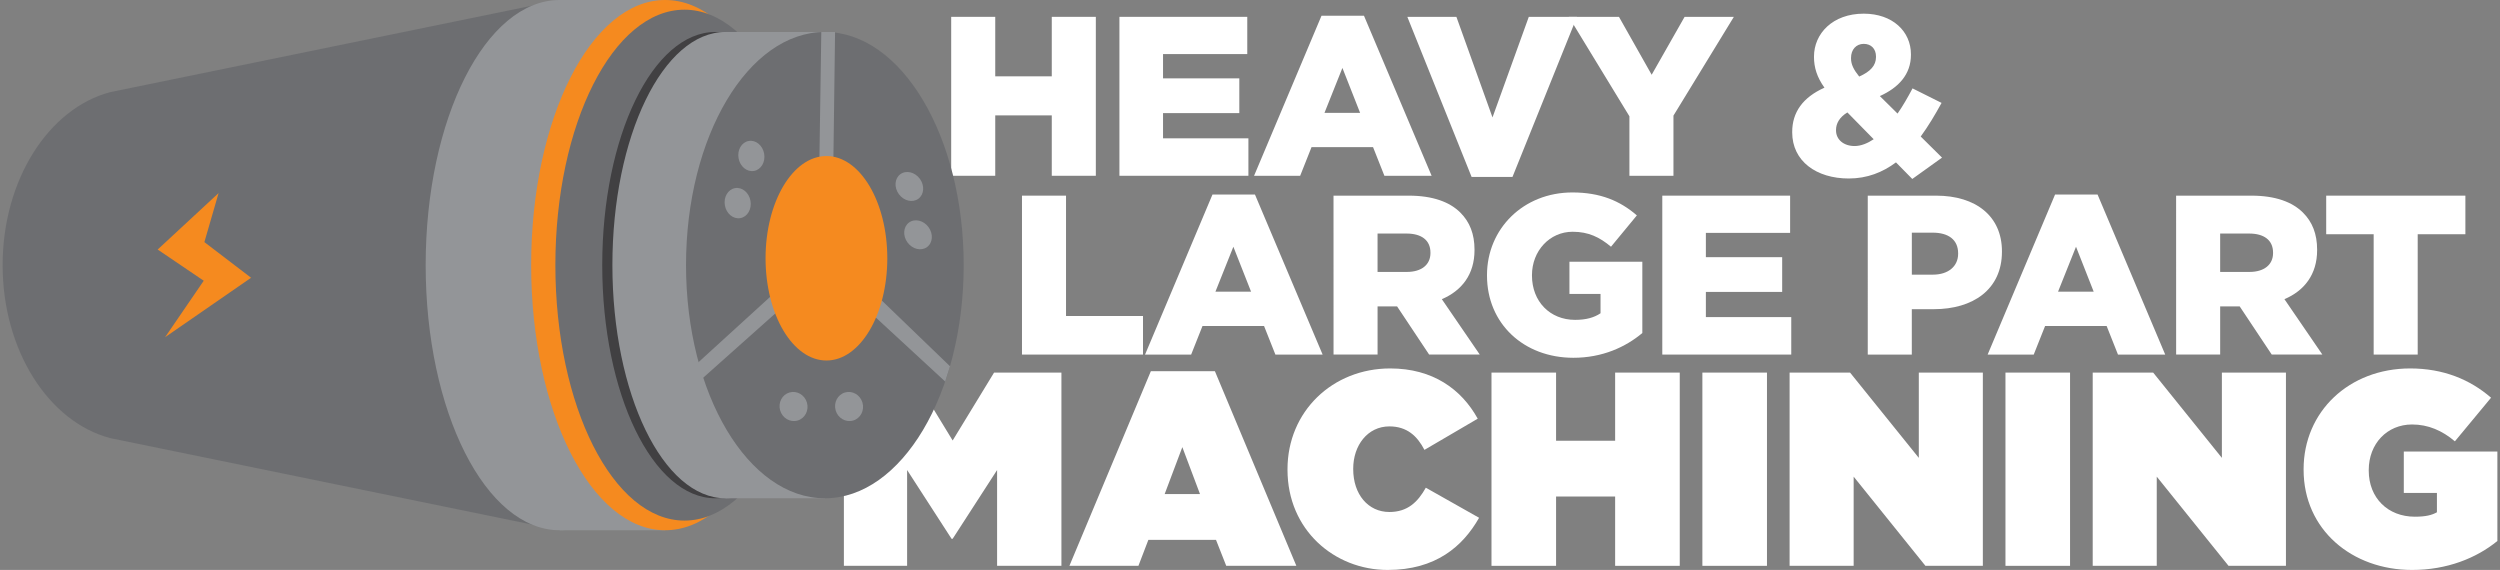 <?xml version="1.0" encoding="UTF-8"?> <svg xmlns="http://www.w3.org/2000/svg" xmlns:xlink="http://www.w3.org/1999/xlink" version="1.1" id="Layer_1" x="0px" y="0px" width="193px" height="44px" viewBox="0 0 193 44" xml:space="preserve"><rect x="0" y="0" width="193" height="44" fill="#808080" stroke="none"/> <g> <polygon fill="#FFFFFF" points="73.432,1.3 76.833,1.3 76.833,5.893 81.197,5.893 81.197,1.3 84.598,1.3 84.598,13.57 81.197,13.57 81.197,8.908 76.833,8.908 76.833,13.57 73.432,13.57 "></polygon> <polygon fill="#FFFFFF" points="86.42,1.3 96.289,1.3 96.289,4.175 89.786,4.175 89.786,6.05 95.675,6.05 95.675,8.732 89.786,8.732 89.786,10.679 96.377,10.679 96.377,13.57 86.42,13.57 "></polygon> <path fill="#FFFFFF" d="M102.021,1.213h3.277l5.223,12.357h-3.646L106,11.361h-4.751l-0.876,2.209h-3.559L102.021,1.213z M105.001,8.715l-1.367-3.471l-1.385,3.471H105.001z"></path> <polygon fill="#FFFFFF" points="108.646,1.3 112.434,1.3 115.221,9.065 118.023,1.3 121.742,1.3 116.764,13.658 113.607,13.658 "></polygon> <polygon fill="#FFFFFF" points="125.791,8.978 121.111,1.3 124.984,1.3 127.509,5.771 130.051,1.3 133.854,1.3 129.191,8.925 129.191,13.57 125.791,13.57 "></polygon> <path fill="#FFFFFF" d="M146.369,12.536c-1.034,0.771-2.227,1.244-3.646,1.244c-2.488,0-4.365-1.331-4.365-3.558v-0.035 c0-1.508,0.808-2.665,2.49-3.418c-0.578-0.807-0.808-1.561-0.808-2.367V4.368c0-1.771,1.437-3.313,3.839-3.313 c2.227,0,3.646,1.367,3.646,3.138v0.035c0,1.525-0.965,2.542-2.401,3.189l1.367,1.351c0.403-0.579,0.788-1.245,1.157-1.945 l2.242,1.121c-0.509,0.929-1.033,1.806-1.611,2.595l1.646,1.63l-2.296,1.647L146.369,12.536z M144.65,10.748l-2.032-2.068 c-0.613,0.368-0.877,0.859-0.877,1.35v0.035c0,0.719,0.597,1.209,1.438,1.209C143.669,11.273,144.18,11.063,144.65,10.748 M144.827,4.402V4.368c0-0.614-0.386-0.982-0.947-0.982c-0.579,0-0.981,0.438-0.981,1.087v0.035c0,0.474,0.211,0.876,0.631,1.402 C144.406,5.524,144.827,5.052,144.827,4.402"></path> <polygon fill="#FFFFFF" points="78.897,15.104 82.297,15.104 82.297,24.395 88.24,24.395 88.24,27.373 78.897,27.373 "></polygon> <path fill="#FFFFFF" d="M93.604,15.016h3.278l5.224,12.357h-3.646l-0.876-2.208h-4.751l-0.876,2.208h-3.559L93.604,15.016z M96.583,22.518l-1.367-3.47l-1.385,3.47H96.583z"></path> <path fill="#FFFFFF" d="M102.947,15.104h5.802c1.875,0,3.173,0.491,3.996,1.314c0.719,0.719,1.087,1.648,1.087,2.857v0.035 c0,1.893-0.999,3.138-2.523,3.786l2.928,4.276h-3.909l-2.472-3.716h-1.508v3.716h-3.399L102.947,15.104L102.947,15.104z M108.607,20.993c1.141,0,1.824-0.562,1.824-1.455v-0.035c0-0.98-0.72-1.473-1.842-1.473h-2.242v2.963H108.607z"></path> <path fill="#FFFFFF" d="M114.796,21.273v-0.035c0-3.576,2.804-6.381,6.593-6.381c2.154,0,3.68,0.649,4.977,1.771l-1.997,2.419 c-0.877-0.735-1.735-1.156-2.962-1.156c-1.771,0-3.139,1.473-3.139,3.348v0.035c0,1.998,1.385,3.419,3.33,3.419 c0.842,0,1.473-0.176,1.963-0.51v-1.49h-2.4v-2.488h5.627v5.504c-1.297,1.087-3.085,1.911-5.328,1.911 C117.637,27.619,114.796,24.988,114.796,21.273"></path> <polygon fill="#FFFFFF" points="128.329,15.104 138.197,15.104 138.197,17.978 131.693,17.978 131.693,19.854 137.584,19.854 137.584,22.536 131.693,22.536 131.693,24.48 138.285,24.48 138.285,27.373 128.329,27.373 "></polygon> <path fill="#FFFFFF" d="M144.191,15.104h5.276c3.085,0,5.083,1.596,5.083,4.295v0.034c0,2.91-2.227,4.436-5.259,4.436h-1.7v3.505 h-3.4V15.104z M149.223,21.203c1.192,0,1.945-0.648,1.945-1.612v-0.035c0-1.052-0.753-1.595-1.963-1.595h-1.612v3.242H149.223z"></path> <path fill="#FFFFFF" d="M158.652,15.016h3.279l5.223,12.357h-3.646l-0.876-2.208h-4.75l-0.878,2.208h-3.558L158.652,15.016z M161.633,22.518l-1.365-3.47l-1.387,3.47H161.633z"></path> <path fill="#FFFFFF" d="M167.996,15.104h5.802c1.876,0,3.173,0.491,3.996,1.314c0.72,0.719,1.088,1.648,1.088,2.857v0.035 c0,1.893-0.999,3.138-2.524,3.786l2.928,4.276h-3.908l-2.473-3.716h-1.508v3.716h-3.399L167.996,15.104L167.996,15.104z M173.658,20.993c1.139,0,1.822-0.562,1.822-1.455v-0.035c0-0.98-0.719-1.473-1.84-1.473h-2.244v2.963H173.658z"></path> <polygon fill="#FFFFFF" points="183.247,18.083 179.583,18.083 179.583,15.104 190.328,15.104 190.328,18.083 186.646,18.083 186.646,27.373 183.247,27.373 "></polygon> <polygon fill="#FFFFFF" points="65.148,28.764 70.349,28.764 73.545,34.006 76.742,28.764 81.942,28.764 81.942,43.682 76.976,43.682 76.976,36.286 73.545,41.594 73.46,41.594 70.029,36.286 70.029,43.682 65.148,43.682 "></polygon> <path fill="#FFFFFF" d="M88.846,28.656h4.944l6.287,15.023h-5.413l-0.789-2.002h-5.221l-0.767,2.002h-5.328L88.846,28.656z M92.64,38.141l-1.364-3.623l-1.364,3.623H92.64z"></path> <path fill="#FFFFFF" d="M99.395,36.266v-0.043c0-4.455,3.475-7.779,7.928-7.779c3.283,0,5.498,1.599,6.757,3.879l-4.113,2.408 c-0.554-1.065-1.343-1.813-2.707-1.813c-1.684,0-2.792,1.471-2.792,3.262v0.043c0,1.938,1.15,3.303,2.792,3.303 c1.406,0,2.195-0.768,2.813-1.875l4.113,2.322C112.927,42.189,110.838,44,107.13,44C102.996,44,99.395,40.891,99.395,36.266"></path> <polygon fill="#FFFFFF" points="115.143,28.764 120.129,28.764 120.129,34.025 124.689,34.025 124.689,28.764 129.677,28.764 129.677,43.682 124.689,43.682 124.689,38.331 120.129,38.331 120.129,43.682 115.143,43.682 "></polygon> <rect x="131.424" y="28.764" fill="#FFFFFF" width="4.986" height="14.918"></rect> <polygon fill="#FFFFFF" points="138.157,28.764 142.825,28.764 148.132,35.348 148.132,28.764 153.076,28.764 153.076,43.682 148.643,43.682 143.102,36.797 143.102,43.682 138.157,43.682 "></polygon> <rect x="154.822" y="28.764" fill="#FFFFFF" width="4.986" height="14.918"></rect> <polygon fill="#FFFFFF" points="161.557,28.764 166.225,28.764 171.529,35.348 171.529,28.764 176.475,28.764 176.475,43.682 172.042,43.682 166.501,36.797 166.501,43.682 161.557,43.682 "></polygon> <path fill="#FFFFFF" d="M177.838,36.266v-0.043c0-4.455,3.516-7.779,8.227-7.779c2.558,0,4.625,0.854,6.244,2.26l-2.791,3.367 c-0.98-0.832-2.067-1.301-3.305-1.301c-1.939,0-3.346,1.492-3.346,3.518v0.042c0,2.108,1.471,3.56,3.56,3.56 c0.853,0,1.32-0.127,1.704-0.341v-1.493h-2.557v-3.195h7.224v6.904C191.18,43.084,188.92,44,186.213,44 C181.566,44,177.838,40.891,177.838,36.266"></path> <path fill="#6D6E71" d="M8.5,7.114v0.002c-4.732,1.25-8.297,6.752-8.297,13.353S3.767,32.57,8.5,33.82v0.002l34.706,7.113V0 L8.5,7.114z"></path> <path fill="#939598" d="M53.548,20.468c0,11.305-4.63,20.467-10.343,20.467c-5.712,0-10.343-9.162-10.343-20.467S37.493,0,43.205,0 C48.918,0,53.548,9.163,53.548,20.468"></path> <rect x="43.205" fill="#939598" width="8.144" height="40.936"></rect> <path fill="#F58A1F" d="M61.692,20.468c0,11.305-4.631,20.467-10.343,20.467c-5.713,0-10.343-9.162-10.343-20.467 S45.636,0,51.349,0C57.061,0,61.692,9.163,61.692,20.468"></path> <path fill="#6D6E71" d="M62.805,20.468c0,10.891-4.461,19.721-9.965,19.721c-5.504,0-9.965-8.83-9.965-19.721 c0-10.89,4.461-19.72,9.965-19.72C58.343,0.748,62.805,9.578,62.805,20.468"></path> <path fill="#414042" d="M63.951,20.468c0,9.941-3.909,17.999-8.729,17.999c-4.821,0-8.729-8.058-8.729-17.999 c0-9.94,3.908-17.999,8.729-17.999C60.042,2.469,63.951,10.527,63.951,20.468"></path> <path fill="#939598" d="M64.735,20.468c0,9.941-3.908,17.999-8.729,17.999c-4.822,0-8.729-8.058-8.729-17.999 c0-9.94,3.907-17.999,8.729-17.999C60.827,2.469,64.735,10.527,64.735,20.468"></path> <rect x="56.006" y="2.469" fill="#939598" width="7.674" height="35.998"></rect> <path fill="#6D6E71" d="M74.398,20.468c0,9.941-4.799,17.999-10.718,17.999c-5.92,0-10.719-8.058-10.719-17.999 c0-9.94,4.799-17.999,10.719-17.999C69.599,2.469,74.398,10.527,74.398,20.468"></path> <polygon fill="#939598" points="64.226,20.856 63.132,20.856 63.404,2.469 64.467,2.469 "></polygon> <polygon fill="#939598" points="63.628,20.834 54.056,29.365 53.734,28.133 63.134,19.562 "></polygon> <polygon fill="#939598" points="63.628,20.834 72.968,29.455 73.34,28.275 64.225,19.489 "></polygon> <path fill="#F58A1F" d="M68.5,19.938c0,4.359-2.104,7.893-4.699,7.893c-2.596,0-4.7-3.533-4.7-7.893s2.104-7.892,4.7-7.892 C66.396,12.047,68.5,15.579,68.5,19.938"></path> <path fill="#939598" d="M58.993,11.865c0.113,0.64-0.238,1.236-0.784,1.332c-0.546,0.097-1.08-0.344-1.192-0.982 c-0.113-0.641,0.238-1.237,0.784-1.332C58.346,10.785,58.88,11.226,58.993,11.865"></path> <path fill="#939598" d="M57.938,15.506c0.113,0.64-0.238,1.236-0.784,1.332c-0.546,0.097-1.081-0.344-1.193-0.982 c-0.113-0.641,0.238-1.237,0.784-1.333C57.292,14.426,57.825,14.866,57.938,15.506"></path> <path fill="#939598" d="M70.063,18.722c-0.385-0.523-0.335-1.214,0.112-1.542c0.446-0.328,1.12-0.171,1.505,0.352 c0.385,0.523,0.334,1.213-0.112,1.542C71.12,19.401,70.447,19.243,70.063,18.722"></path> <path fill="#939598" d="M69.394,14.991c-0.385-0.523-0.335-1.214,0.112-1.542c0.446-0.328,1.12-0.171,1.505,0.353 c0.384,0.522,0.334,1.213-0.112,1.542C70.451,15.671,69.778,15.513,69.394,14.991"></path> <path fill="#939598" d="M60.951,30.298c0.572-0.164,1.174,0.188,1.346,0.787c0.171,0.599-0.153,1.218-0.725,1.381 c-0.571,0.164-1.174-0.188-1.345-0.786C60.056,31.08,60.379,30.462,60.951,30.298"></path> <path fill="#939598" d="M65.237,30.298c0.572-0.164,1.174,0.188,1.346,0.787s-0.152,1.218-0.724,1.381 c-0.572,0.164-1.175-0.188-1.346-0.786C64.342,31.08,64.666,30.462,65.237,30.298"></path> <polygon fill="#F58A1F" points="16.875,14.905 12.172,19.264 15.728,21.673 12.746,26.031 19.383,21.443 15.778,18.69 "></polygon> </g> </svg> 